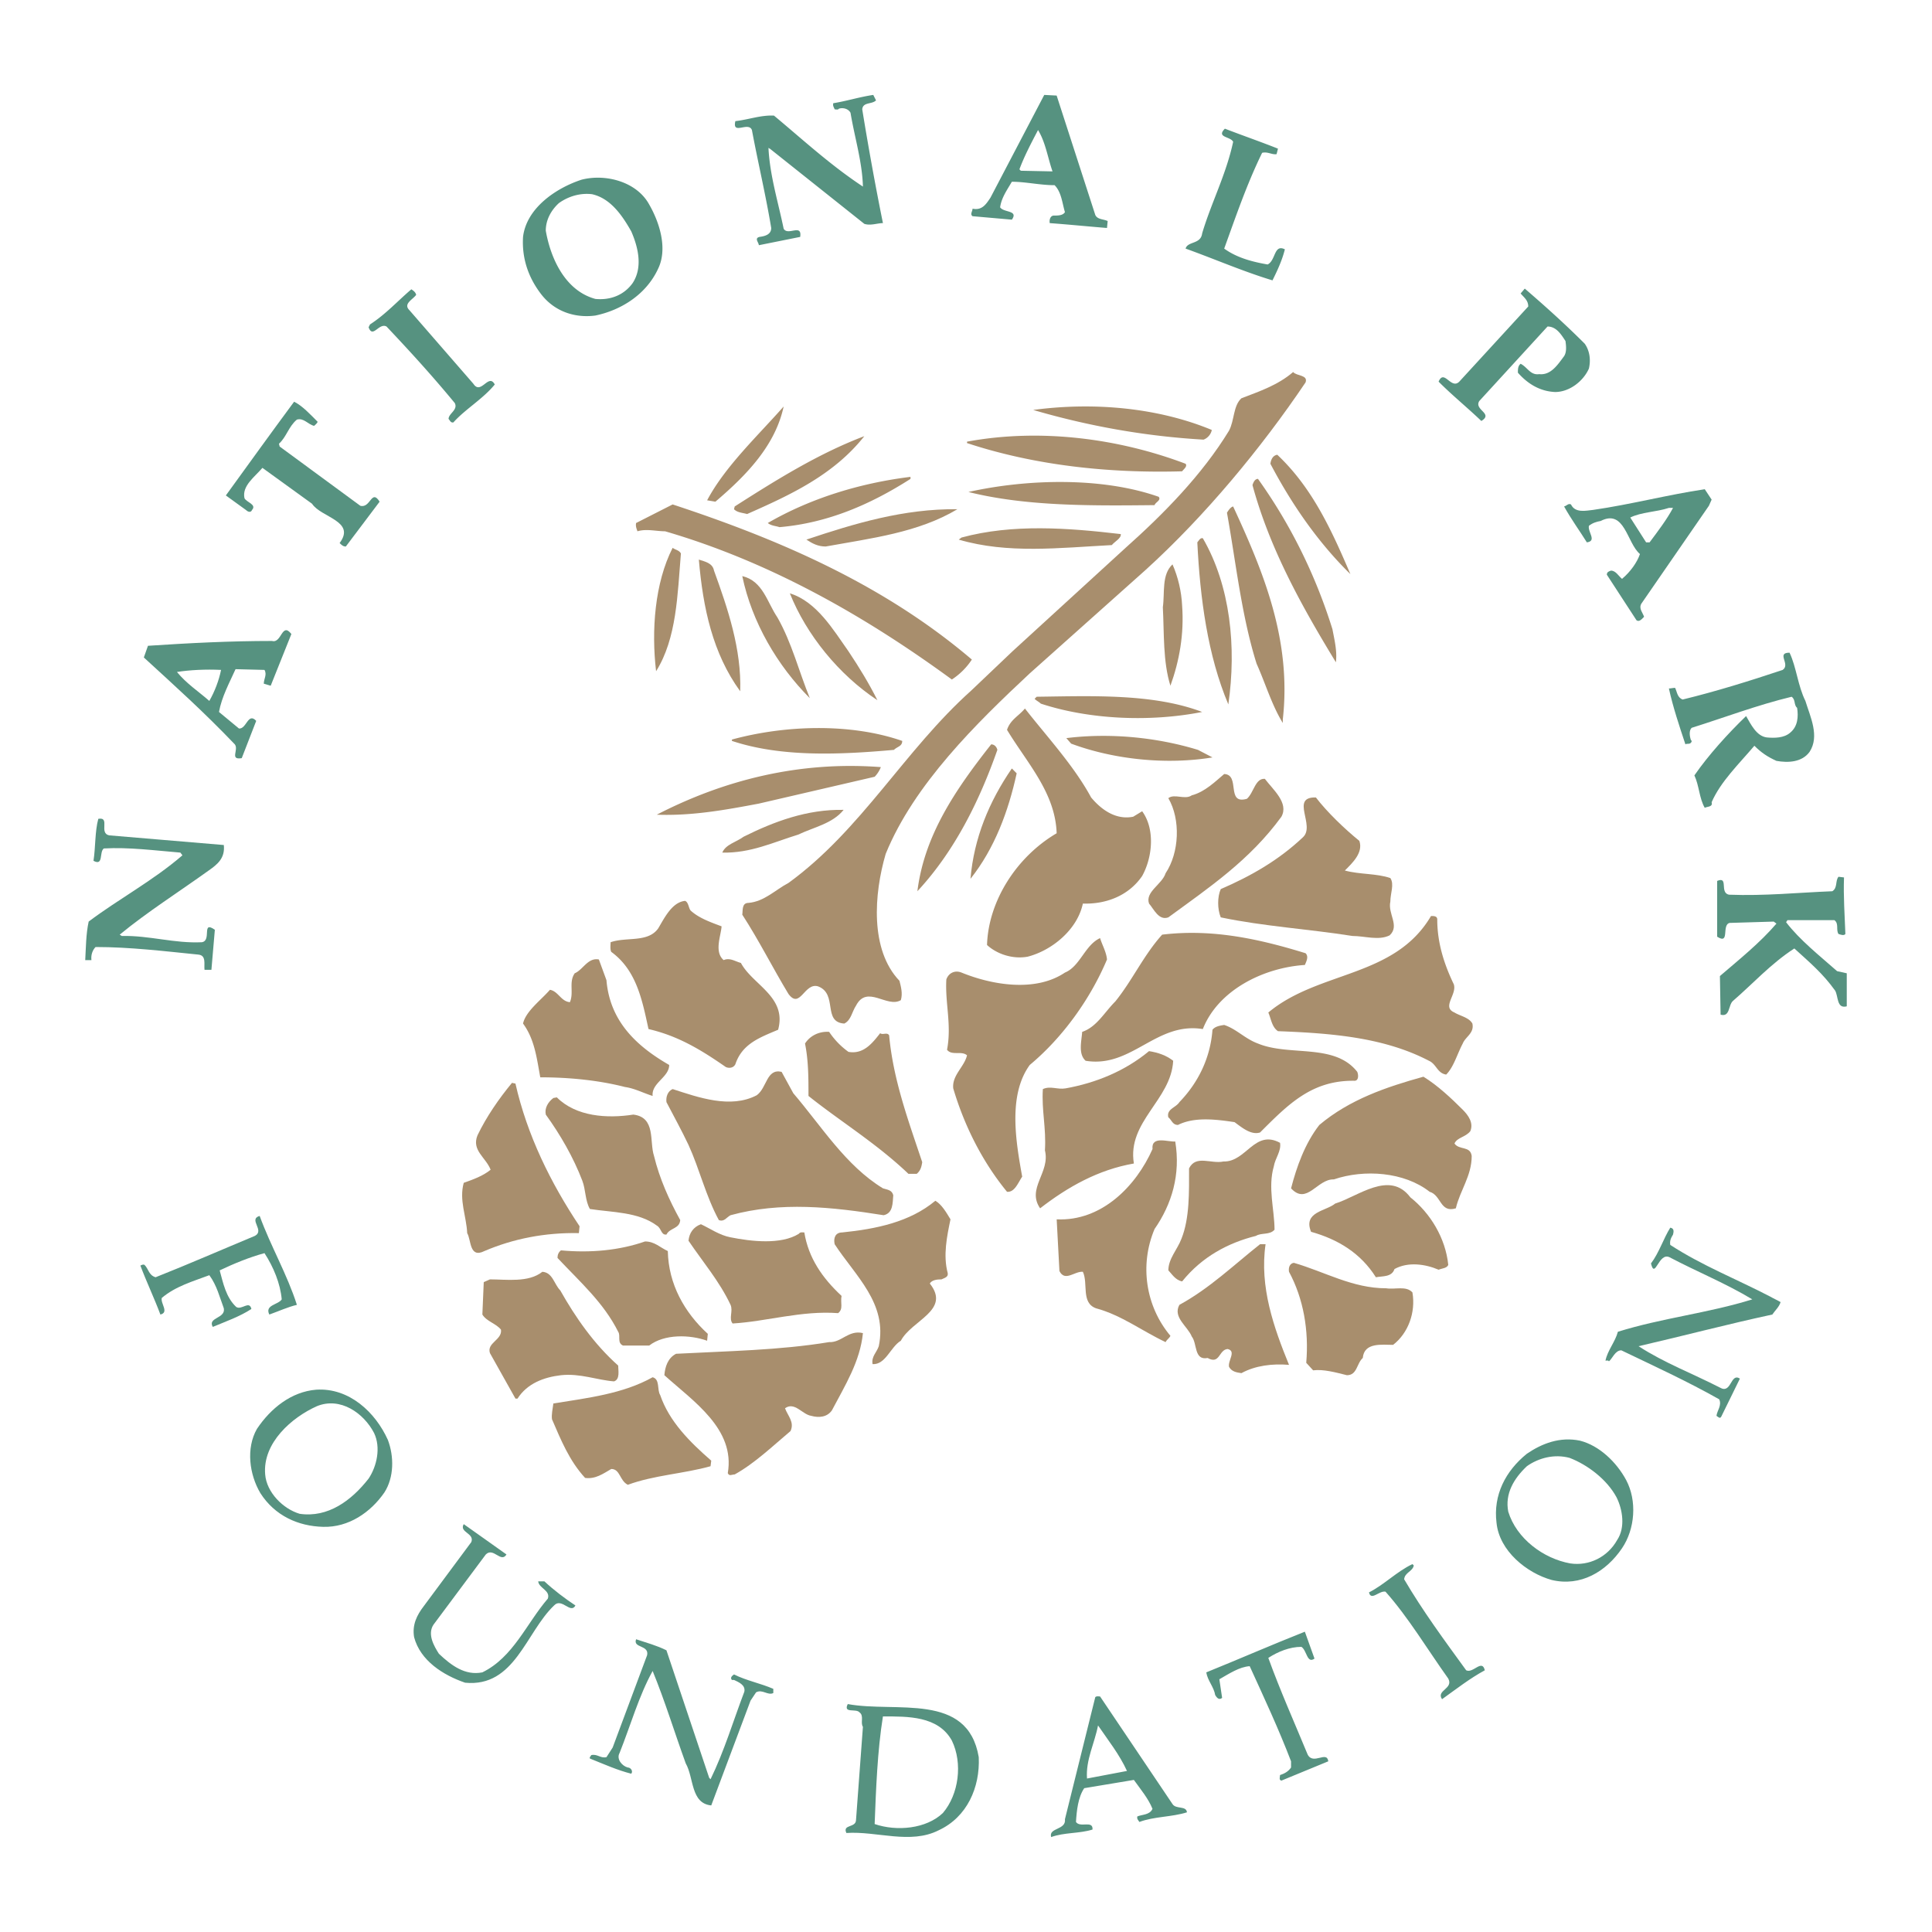 <svg xmlns="http://www.w3.org/2000/svg" width="2500" height="2500" viewBox="0 0 192.756 192.756"><g fill-rule="evenodd" clip-rule="evenodd"><path fill="#fff" d="M0 0h192.756v192.756H0V0z"/><path d="M87.401 10.015c-.412.417-1.307.143-1.375.894A301.576 301.576 0 0 0 88.09 22.26c-.551 0-1.239.279-1.858.073l-9.424-7.501c-.069 0-.069-.069-.138-.069.138 2.756.963 5.37 1.514 8.052.412.756 1.856-.554 1.651.821l-4.127.829c0-.274-.482-.691.068-.829.481-.065 1.169-.207 1.169-.89-.55-3.302-1.307-6.466-1.926-9.771-.343-.891-1.994.555-1.651-.891 1.308-.142 2.545-.619 3.853-.549 2.889 2.407 5.641 4.948 8.873 7.08-.069-2.477-.825-4.88-1.237-7.36-.207-.408-.758-.546-1.17-.408-.069.132-.275.063-.413.063-.068-.201-.206-.343-.137-.613 1.306-.207 2.613-.624 3.989-.826l.275.544zM127.504 14.831l-.139.549c-.48.073-.893-.275-1.443-.132-1.514 3.095-2.613 6.323-3.783 9.555 1.238.895 2.752 1.312 4.334 1.583.824-.408.617-2.064 1.719-1.509-.275 1.101-.756 2.132-1.236 3.095-2.959-.898-5.779-2.132-8.668-3.169.205-.751 1.512-.408 1.65-1.513.895-3.026 2.408-5.911 3.094-9.144-.273-.549-1.719-.413-.824-1.308 1.788.69 3.575 1.308 5.296 1.993zM109.275 21.438c.207.477.826.414 1.238.615l-.068.692c-1.789-.142-3.783-.343-5.711-.485-.066-.345.07-.753.414-.753.412 0 .895 0 1.102-.344-.275-.898-.346-2-1.033-2.687-1.443 0-2.889-.343-4.264-.343-.482.83-1.033 1.586-1.17 2.549.344.546 1.857.275 1.17 1.233l-3.922-.344c-.275-.206 0-.477 0-.751.965.207 1.375-.486 1.789-1.101l5.365-10.249 1.238.064 3.852 11.904zm-5.709-8.465c-.688 1.312-1.375 2.618-1.857 3.92l.137.142 3.164.065c-.481-1.376-.688-2.884-1.444-4.127zM64.771 20.406c1.032 1.788 1.857 4.397.895 6.393-1.17 2.549-3.646 4.132-6.261 4.682-2.062.275-4.058-.414-5.364-2.064-1.239-1.582-1.995-3.507-1.857-5.782.344-2.884 3.301-4.88 5.847-5.709 2.406-.615 5.501.206 6.74 2.48zm-5.709-1.031c-1.17-.138-2.338.202-3.302.889-.757.693-1.308 1.651-1.308 2.752.482 2.756 1.926 5.988 4.952 6.809 1.446.138 2.821-.344 3.715-1.582 1.032-1.577.55-3.576-.138-5.158-.893-1.578-2.062-3.298-3.919-3.71zM158.113 34.296c.482.688.619 1.587.412 2.477-.549 1.243-1.924 2.338-3.371 2.338-1.443-.063-2.68-.751-3.713-1.927 0-.343 0-.682.275-.889.688.344.963 1.165 1.855 1.032 1.17.132 1.859-.969 2.477-1.789.275-.417.207-1.032.139-1.518-.412-.619-.895-1.444-1.789-1.444l-6.809 7.434c-.551.889 1.443 1.237.205 1.99-1.443-1.376-2.889-2.545-4.264-3.922.551-1.306 1.238.825 2.062 0l6.881-7.498c0-.619-.414-.889-.758-1.301l.412-.486c1.998 1.721 3.992 3.508 5.986 5.503zM41.521 29.417c-.344.477-1.306.89-.688 1.514l6.397 7.36c.756 1.165 1.513-1.106 2.133.069-1.17 1.439-2.958 2.471-4.127 3.783-.276.063-.345-.21-.482-.344 0-.55.963-.898.619-1.586-2.27-2.752-4.47-5.159-6.809-7.636-.757-.408-1.376 1.243-1.789.073l.138-.279c1.582-1.027 2.75-2.333 4.127-3.507.206.14.413.273.481.553z" fill="#569280"/><path d="M130.256 38.153c-4.402 6.534-10.043 13.34-15.959 18.709L102.74 67.181c-5.297 4.948-11.555 11.074-14.376 18.017-1.169 3.995-1.582 9.562 1.376 12.657.137.555.343 1.243.137 1.931-1.375.821-3.369-1.586-4.471.546-.413.619-.482 1.449-1.17 1.789-2.2-.139-.619-2.954-2.614-3.711-1.375-.417-1.787 2.334-2.957.757-1.582-2.617-2.957-5.369-4.608-7.911.069-.417-.068-1.174.619-1.174 1.582-.133 2.683-1.307 3.989-1.99 7.291-5.301 11.556-13.211 18.229-19.19l4.127-3.926L112.3 54.657c3.785-3.371 7.637-7.291 10.32-11.689.549-1.036.41-2.481 1.236-3.232 1.789-.688 3.646-1.312 5.16-2.618.345.411 1.513.274 1.24 1.035z" fill="#a88e6d"/><path d="M31.685 42.074c0 .132-.276.345-.345.414-.619-.143-1.031-.825-1.72-.624-.825.688-1.031 1.72-1.787 2.407l.069.279 8.047 5.911c1.032.28 1.1-1.72 1.925-.408l-3.37 4.472c-.275 0-.413-.142-.62-.345 1.651-2.201-1.856-2.545-2.75-3.92l-4.953-3.582c-.757.898-2.064 1.793-1.789 3.032.207.408 1.237.619.756 1.165-.138.343-.482.142-.619 0l-1.996-1.444c2.339-3.229 4.472-6.191 6.81-9.352.829.407 1.654 1.307 2.342 1.995z" fill="#569280"/><path d="M71.375 50.053l-.825-.137c1.788-3.371 5.021-6.398 7.635-9.36-.826 3.852-3.646 6.81-6.81 9.497zM120.9 42.896c-.068.417-.414.825-.826.967-5.916-.344-11.555-1.375-16.99-2.962 6.123-.823 12.52-.202 17.816 1.995zM118.287 46.27c.205.276-.207.55-.346.753-7.428.21-14.789-.615-21.461-2.817v-.142c7.43-1.376 15.272-.271 21.807 2.206zM86.232 43.518c-3.095 3.917-7.498 5.912-11.693 7.768-.481-.137-.963-.137-1.307-.481l.069-.275c4.195-2.682 8.391-5.292 12.931-7.012zM127.436 45.372c3.508 3.306 5.434 7.565 7.291 11.905-3.303-3.238-5.916-7.086-7.979-11.007.068-.486.273-.831.688-.898zM90.84 47.576v.203c-3.989 2.549-8.254 4.402-13.069 4.815-.413-.134-.826-.134-1.169-.413 4.264-2.472 9.217-3.985 14.238-4.605zM132.938 62.778c.207 1.096.482 2.197.344 3.297-3.439-5.641-6.604-11.35-8.322-17.677.068-.202.207-.619.549-.619 3.302 4.614 5.778 9.699 7.429 14.999zM115.604 49.566c.275.35-.344.551-.412.831-6.191.064-12.795.133-18.573-1.312 5.846-1.306 13.344-1.509 18.985.481zM96.963 65.805a6.894 6.894 0 0 1-1.996 1.99c-8.735-6.392-18.228-11.762-28.614-14.789-.895 0-1.857-.271-2.752 0-.069-.201-.205-.481-.138-.825l3.646-1.853c10.662 3.509 21.05 7.979 29.854 15.477zM123.031 50.53c3.029 6.54 5.848 13.345 4.953 21.255v.344c-1.1-1.784-1.719-3.917-2.613-5.911-1.514-4.814-2.062-10.115-2.957-15.068.137-.207.344-.551.617-.62z" fill="#a88e6d"/><path d="M170.77 49.847l-.273.614-6.742 9.772c-.275.481.139.889.275 1.303-.207.21-.482.555-.756.348l-2.959-4.544c0-.271.207-.345.414-.408.48 0 .756.546 1.1.821.824-.684 1.512-1.65 1.789-2.476-1.307-1.097-1.514-4.536-3.922-3.298-.412.069-.824.202-1.17.481-.137.62.826 1.509-.205 1.651-.689-1.105-1.584-2.338-2.271-3.581.275-.069.414-.339.688-.202.414.889 1.516.615 2.203.546 3.783-.546 7.43-1.509 11.143-2.064l.686 1.037zm-4.264.826c-1.238.412-2.752.412-3.854.961l1.582 2.477h.346c.824-1.105 1.719-2.273 2.338-3.438h-.412z" fill="#569280"/><path d="M95.519 50.805c-3.922 2.344-8.599 2.894-13.138 3.719-.758 0-1.308-.28-1.926-.688 4.745-1.586 9.698-3.095 15.064-3.031zM111.82 53.285c.07.414-.619.753-.895 1.098-5.227.274-10.385.894-15.271-.546l.276-.207c5.091-1.38 10.593-.967 15.89-.345zM120.006 53.699c2.752 4.746 3.371 10.863 2.545 16.578-2.064-4.884-2.82-10.593-3.094-16.166.137-.142.273-.481.549-.412zM67.935 55.212c-.345 4.127-.412 8.461-2.477 11.757-.48-4.058-.138-8.804 1.651-12.312.276.212.619.212.826.555zM71.237 56.932c1.375 3.783 2.752 7.842 2.614 12.037-2.751-3.783-3.715-8.322-4.127-13.138.618.202 1.375.344 1.513 1.101zM117.941 60.435c.207 2.821-.273 5.504-1.168 7.98-.756-2.408-.619-5.229-.756-7.837.205-1.449-.139-3.238.963-4.27.549 1.242.895 2.688.961 4.127zM77.565 61.604c1.445 2.549 2.133 5.365 3.232 8.053-3.232-3.238-5.778-7.567-6.74-12.18 2.064.487 2.477 2.615 3.508 4.127zM84.65 64.976c1.1 1.65 2.063 3.236 2.888 4.883-3.852-2.545-7.084-6.535-8.735-10.662 2.683.829 4.334 3.645 5.847 5.779z" fill="#a88e6d"/><path d="M180.125 69.932c.482 1.578 1.443 3.509.414 5.086-.758 1.036-2.135 1.105-3.303.895-.895-.408-1.514-.822-2.201-1.509-1.514 1.789-3.371 3.572-4.266 5.637.139.481-.412.412-.688.553-.551-.961-.551-2.205-1.031-3.232 1.375-2 3.369-4.2 5.158-5.92.482.83 1.033 2 2.064 2.132.756.069 1.719.069 2.338-.477.758-.623.826-1.586.688-2.477-.342-.274-.137-.829-.549-1.104-3.439.831-6.672 2.064-9.975 3.1-.275.271-.207.826-.068 1.234.068 0 .068.073.068.142-.139.344-.482.138-.619.275-.619-1.857-1.238-3.714-1.65-5.577.205 0 .412-.063.619-.063.207.408.207.963.756 1.165 3.371-.821 6.672-1.852 9.975-2.953.826-.555-.688-1.72.688-1.72.687 1.442.826 3.296 1.582 4.813zM29.071 63.256l-2.063 5.159-.689-.203c0-.486.345-.898.069-1.375l-2.888-.073c-.619 1.375-1.375 2.75-1.651 4.269l1.994 1.651c.758.069.894-1.651 1.72-.762l-1.444 3.719c-1.238.207-.275-.826-.688-1.375-3.164-3.302-5.778-5.64-9.08-8.671l.412-1.165c4.196-.276 8.187-.481 12.381-.481.963.27.963-1.927 1.927-.693zm-11.419 3.787c.963 1.168 2.132 1.925 3.233 2.888.55-.963.963-2.062 1.17-3.095-1.514-.072-3.096.001-4.403.207z" fill="#569280"/><path d="M119.938 71.033c-5.229 1.032-11.281.752-16.096-.831-.207-.202-.414-.271-.619-.481l.205-.207c5.504-.069 11.625-.339 16.51 1.519zM108.861 79.562c1.033 1.238 2.477 2.265 4.197 1.922l.895-.546c1.307 1.789 1.031 4.604 0 6.461-1.375 2-3.645 2.825-5.916 2.751-.551 2.614-3.096 4.678-5.502 5.297-1.514.28-3.096-.275-4.059-1.165.137-4.403 2.957-8.805 6.947-11.148-.137-4.054-2.959-7.012-4.953-10.318.344-1.031 1.17-1.375 1.787-2.128 2.204 2.816 4.888 5.706 6.604 8.874zM90.015 73.921c0 .551-.481.551-.826.894-5.365.477-11.211.753-16.164-.894v-.137c5.296-1.445 11.832-1.655 16.99.137zM120.969 75.568c-4.609.756-9.836.21-14.1-1.375l-.482-.551c4.402-.546 9.078-.069 13.139 1.174l1.443.752zM99.508 74.815c-1.789 5.091-4.265 10.108-7.979 14.102.689-5.572 3.784-10.116 7.36-14.651.343 0 .55.27.619.549zM87.883 76.535a2.897 2.897 0 0 1-.619.963l-11.556 2.678c-3.302.624-6.672 1.239-10.181 1.106 6.673-3.439 14.171-5.369 22.356-4.747z" fill="#a88e6d"/><path d="M101.434 77.155c-.826 3.783-2.201 7.497-4.609 10.524.345-4.063 1.859-7.705 4.128-11.01l.481.486zM124.408 79.695c.688-.615.826-2.064 1.787-1.99.826 1.096 2.41 2.402 1.652 3.779-3.164 4.337-7.154 7.021-11.281 10.042-.963.348-1.443-.826-1.926-1.376-.412-1.169 1.307-1.921 1.65-3.022 1.377-2.063 1.514-5.37.275-7.496.619-.482 1.65.201 2.338-.281 1.309-.343 2.34-1.375 3.234-2.127 1.652.064.138 3.095 2.271 2.471zM131.287 79.562c1.1 1.444 2.889 3.164 4.334 4.329.412 1.174-.688 2.206-1.445 2.962 1.514.408 3.164.274 4.539.752.414.624 0 1.514 0 2.343-.273 1.239.963 2.404-.068 3.371-1.1.546-2.477.063-3.713.063-4.334-.687-8.873-.961-13.139-1.856-.344-.826-.344-2.059 0-2.821 3.025-1.307 5.777-2.884 8.186-5.159 1.306-1.164-1.309-4.052 1.306-3.984zM84.168 80.8c-1.1 1.372-2.957 1.72-4.539 2.472-2.476.761-4.746 1.861-7.567 1.792.345-.825 1.375-1.032 2.132-1.587 3.027-1.507 6.329-2.749 9.974-2.677z" fill="#a88e6d"/><path d="M10.912 83.345l11.418.963c.138 1.303-.619 1.921-1.513 2.545-2.957 2.128-6.121 4.127-8.873 6.397l.207.132c2.751-.063 5.227.757 7.979.625 1.032-.142-.069-2.206 1.306-1.243l-.343 3.994h-.688c-.069-.555.206-1.444-.62-1.518-3.371-.339-6.809-.756-10.249-.756-.276.275-.482.756-.414 1.306h-.618c.069-1.165.069-2.609.344-3.846 3.026-2.275 6.397-4.059 9.354-6.609l-.206-.271c-2.545-.21-5.159-.555-7.636-.413-.482.341 0 1.789-1.032 1.233.207-1.301.138-2.952.481-4.19 1.24-.21.002 1.441 1.103 1.651zM183.977 87.542c-.068 1.926.068 3.714.137 5.64-.137.201-.48.069-.688 0-.275-.417.07-1.036-.412-1.38h-4.678l-.137.207c1.375 1.789 3.301 3.307 5.09 4.884l.963.211v3.297c-1.031.276-.826-1.026-1.168-1.577-1.24-1.72-2.477-2.751-4.061-4.196-2.338 1.509-4.195 3.573-6.121 5.229-.482.408-.275 1.65-1.238 1.375l-.068-3.852c1.926-1.651 3.99-3.306 5.641-5.232l-.275-.201-4.402.133c-.826.21.068 2.206-1.238 1.375v-5.566c1.17-.486.207 1.165 1.17 1.375 3.576.138 6.879-.21 10.318-.344.549-.344.275-1.031.617-1.444l.55.066z" fill="#569280"/><path d="M68.898 90.838c.825.762 1.994 1.17 3.095 1.583-.069.961-.756 2.549.207 3.369.619-.274 1.169.143 1.72.281 1.169 2.195 4.608 3.371 3.714 6.667-1.789.762-3.576 1.376-4.265 3.439-.206.412-.688.412-.962.276-2.477-1.721-4.748-3.097-7.705-3.784-.619-2.815-1.17-5.848-3.715-7.699-.136-.276-.067-.688-.067-.963 1.582-.555 3.714.065 4.746-1.375.619-1.032 1.375-2.619 2.683-2.752.343.133.343.687.549.958zM143.395 91.732c0 2.34.688 4.472 1.65 6.467.344 1.031-1.238 2.273.068 2.819.551.345 1.445.486 1.787 1.102.207.963-.688 1.306-.961 1.994-.551 1.031-.895 2.34-1.652 3.096-.893-.134-.963-1.032-1.719-1.376-4.473-2.334-9.699-2.751-15.064-2.954-.619-.417-.688-1.242-.963-1.861 5.021-4.196 12.588-3.439 16.232-9.629.276-.001.622-.001.622.342zM130.256 95.103c.344.345.068.831-.068 1.171-4.197.275-8.668 2.549-10.182 6.396-4.678-.752-7.084 3.92-11.693 3.164-.756-.688-.412-1.922-.344-2.885 1.445-.486 2.201-1.931 3.303-3.031 1.719-2.127 2.818-4.603 4.676-6.667 5.091-.619 9.835.477 14.308 1.852zM110.445 95.727c-1.65 3.917-4.402 7.773-7.705 10.524-2.199 3.021-1.375 7.704-.756 11.144-.414.619-.756 1.582-1.514 1.509-2.475-3.021-4.264-6.604-5.365-10.317-.138-1.307 1.101-2.132 1.375-3.298-.549-.485-1.513.068-1.994-.555.48-2.472-.207-4.673-.069-7.011.207-.62.826-.964 1.514-.689 3.026 1.233 7.36 1.991 10.319 0 1.512-.619 1.994-2.75 3.506-3.438.207.687.621 1.375.689 2.131zM60.506 97.791c.344 4.127 3.026 6.599 6.259 8.46 0 1.233-1.787 1.789-1.651 3.091-.893-.271-1.788-.756-2.75-.889-2.683-.689-5.64-.969-8.461-.969-.345-1.853-.55-3.782-1.72-5.364.275-1.234 1.789-2.335 2.683-3.367.826.134 1.101 1.165 1.994 1.233.413-.962-.136-1.994.482-2.884.825-.344 1.306-1.586 2.407-1.375l.757 2.064zM125.508 104.114c3.164 1.308 7.637-.069 9.906 2.824.137.341.137.891-.275.891-4.264-.065-6.604 2.344-9.424 5.159-.895.279-1.789-.478-2.545-1.032-1.857-.275-3.988-.546-5.641.279-.549 0-.619-.486-.963-.757-.207-.83.756-.963 1.102-1.518 1.926-1.99 3.096-4.471 3.301-7.223.275-.344.758-.412 1.17-.477 1.238.41 2.064 1.377 3.369 1.854zM84.65 104.944c1.513.275 2.407-.899 3.164-1.861.276.211.688-.134.895.211.412 4.47 1.927 8.529 3.302 12.656-.069.412-.138.82-.55 1.165h-.825c-3.166-3.027-6.879-5.292-9.974-7.773 0-1.788 0-3.508-.345-5.228.481-.757 1.375-1.234 2.407-1.165a7.728 7.728 0 0 0 1.926 1.995z" fill="#a88e6d"/><path d="M117.049 105.834c-.207 3.926-4.609 6.057-3.922 10.249-3.576.624-6.604 2.344-9.354 4.471-1.377-1.994 1.031-3.572.48-5.778.139-2.265-.344-3.983-.207-6.117.758-.349 1.445.069 2.271-.072 3.025-.546 5.914-1.72 8.322-3.716.896.143 1.72.417 2.41.963zM79.147 109.071c2.82 3.297 5.228 7.223 8.943 9.488.412.142.894.142 1.031.688-.069.762 0 1.793-.962 1.995-5.159-.821-10.25-1.376-15.271 0-.412.211-.619.688-1.169.486-1.307-2.408-1.925-5.091-3.026-7.498-.688-1.449-1.444-2.82-2.201-4.27-.069-.546.138-1.1.619-1.303 2.545.825 5.777 1.99 8.392.614 1.032-.756.963-2.683 2.477-2.334l1.167 2.134zM145.939 110.717c.549.552 1.1 1.308.756 2.138-.482.614-1.307.614-1.582 1.233.48.688 1.582.212 1.719 1.243 0 1.995-1.168 3.439-1.582 5.223-1.582.486-1.443-1.307-2.613-1.65-2.545-1.994-6.535-2.266-9.561-1.234-1.652-.067-2.684 2.61-4.266.891.551-2.133 1.377-4.472 2.82-6.324 3.027-2.545 6.672-3.782 10.387-4.814 1.446.887 2.821 2.195 3.922 3.294zM51.426 108.108c1.17 5.159 3.509 9.905 6.397 14.233l-.069.688c-3.371-.068-6.535.555-9.423 1.788-1.514.762-1.308-1.1-1.72-1.788-.069-1.651-.825-3.297-.344-5.017.963-.345 1.926-.688 2.683-1.307-.481-1.243-1.926-1.932-1.307-3.439.894-1.857 2.132-3.649 3.438-5.228l.345.07zM63.189 111.203c2.27.275 1.582 2.684 2.063 4.128.551 2.271 1.513 4.402 2.614 6.397-.069.89-1.032.757-1.375 1.444-.551.069-.482-.619-.963-.899-1.857-1.375-4.472-1.307-6.673-1.651-.48-.82-.412-1.921-.756-2.819-.894-2.339-2.201-4.604-3.646-6.6-.137-.622.207-1.242.756-1.654l.345-.065c1.926 1.926 5.021 2.127 7.635 1.719z" fill="#a88e6d"/><path d="M117.254 113.887c.551 3.298-.344 6.259-2.062 8.731-1.514 3.581-.895 7.708 1.582 10.661-.139.28-.344.345-.482.624-2.338-1.101-4.4-2.687-6.947-3.376-1.512-.55-.756-2.471-1.307-3.641-.826-.073-1.787 1.032-2.338-.073l-.275-5.159c4.471.211 7.91-3.296 9.561-7.012-.138-1.374 1.58-.687 2.268-.755z" fill="#a88e6d"/><path d="M127.711 114.019c.137.831-.482 1.519-.621 2.344-.617 2.128.07 4.334.07 6.324-.482.556-1.307.275-1.857.619-2.752.688-5.365 2.064-7.361 4.54-.688-.134-1.031-.756-1.375-1.101 0-1.165.895-2.064 1.309-3.16.824-2.062.756-4.682.756-7.016.688-1.381 2.201-.417 3.438-.688 2.27.069 3.096-3.237 5.641-1.862zM144.494 126.199c-.139.339-.619.339-.963.482-1.307-.556-3.027-.825-4.402-.069-.275.82-1.17.688-1.857.82-1.514-2.407-3.783-3.783-6.467-4.535-.824-1.999 1.514-2.063 2.408-2.819 2.27-.689 5.434-3.371 7.498-.62 1.994 1.582 3.508 4.058 3.783 6.741zM94.83 121.654c-.343 1.651-.756 3.581-.274 5.37.069.408-.344.477-.619.619-.482 0-.963.068-1.17.413 2.131 2.683-1.789 3.641-2.89 5.709-1.031.615-1.513 2.407-2.82 2.335-.138-.757.412-1.165.619-1.789.895-4.261-2.338-7.012-4.402-10.176-.137-.62.068-1.174.758-1.174 3.369-.344 6.74-1.031 9.285-3.16.62.345 1.1 1.166 1.513 1.853z" fill="#a88e6d"/><path d="M25.907 121.312c1.101 3.026 2.752 5.846 3.714 8.873-.893.211-1.787.624-2.75.967-.482-.967.895-.967 1.237-1.513-.138-1.582-.826-3.238-1.72-4.613-1.513.413-3.026 1.032-4.47 1.72.343 1.242.619 2.687 1.651 3.65.55.344 1.307-.688 1.513.201-1.17.762-2.545 1.242-3.852 1.789-.551-.959 1.306-.826 1.1-1.858-.412-1.096-.688-2.27-1.444-3.302-1.651.62-3.371 1.106-4.746 2.271-.138.554.756 1.443-.138 1.654-.618-1.654-1.375-3.232-1.995-4.884.138-.068.276-.142.414-.068.412.413.412 1.026 1.101 1.233 3.302-1.307 6.603-2.752 9.905-4.127 1.03-.546-.69-1.651.48-1.993z" fill="#569280"/><path d="M72.887 123.447c2.064.413 5.022.758 6.811-.349.138-.201.343-.137.55-.137.414 2.544 1.789 4.539 3.715 6.332-.138.684.205 1.303-.345 1.72-3.646-.274-7.084.825-10.524 1.032-.413-.486.069-1.237-.207-1.861-1.101-2.339-2.751-4.262-4.195-6.396.068-.758.482-1.372 1.238-1.647.895.413 1.857 1.101 2.957 1.306z" fill="#a88e6d"/><path d="M166.918 123.173c-.207.343-.344.615-.275 1.032 3.164 2.062 6.672 3.438 9.975 5.158.344.202.688.344 1.031.546-.139.486-.549.83-.824 1.242-4.471.963-8.875 2.128-13.346 3.16 2.545 1.655 5.436 2.751 8.117 4.127 1.17.688 1.031-1.509 1.994-.894l-1.857 3.787c-.137.271-.344 0-.48-.074.068-.544.549-1.03.275-1.646-3.166-1.792-6.467-3.302-9.768-4.889-.619 0-.895.831-1.238 1.102-.068-.139-.207-.069-.344-.069.205-1.032.963-1.853 1.238-2.885 4.4-1.375 9.01-1.857 13.412-3.232-2.613-1.582-5.502-2.752-8.254-4.2-1.1-.546-1.445 2.273-1.857.619.826-1.096 1.238-2.473 1.926-3.572.412.069.343.412.275.688z" fill="#569280"/><path d="M66.628 124.818c.069 3.302 1.651 6.122 3.99 8.26l-.069.688c-1.72-.619-4.265-.688-5.778.481h-2.614c-.619-.279-.207-.968-.481-1.376-1.445-2.894-3.784-4.952-6.053-7.365 0-.271.069-.544.344-.757 2.958.276 5.846 0 8.391-.889.963 0 1.514.619 2.27.958zM126.266 124.136c-.619 4.264.824 8.323 2.34 12.037-1.65-.142-3.371.069-4.748.826-.48-.069-.963-.143-1.236-.625-.139-.618.756-1.576-.139-1.783-.895.064-.756 1.582-1.996.895-1.375.271-1.029-1.449-1.582-2.137-.412-1.032-1.924-1.922-1.236-3.164 3.025-1.651 5.434-3.985 8.047-6.049h.55zM138.303 128.533c.895.142 1.994-.275 2.615.412.342 1.995-.414 4.059-1.928 5.232-1.1 0-2.889-.274-3.025 1.308-.619.546-.551 1.72-1.582 1.72-1.102-.275-2.34-.618-3.371-.486l-.688-.752c.275-3.233-.275-6.401-1.719-9.08-.07-.417.066-.829.48-.895 3.097.895 5.849 2.541 9.218 2.541zM55.898 128.744c1.513 2.683 3.371 5.36 5.778 7.498 0 .477.206 1.375-.413 1.578-1.72-.134-3.371-.821-5.296-.615-1.72.202-3.371.825-4.333 2.333h-.207l-2.545-4.539c-.344-1.031 1.238-1.307 1.101-2.338-.482-.615-1.444-.822-1.857-1.51l.138-3.232.619-.275c1.651 0 3.852.344 5.228-.757 1.031.068 1.167 1.233 1.787 1.857zM86.094 133.004c-.275 2.821-1.789 5.233-3.095 7.71-.482.688-1.308.756-2.064.544-.894-.132-1.65-1.444-2.614-.756.275.756.963 1.376.551 2.274-1.72 1.444-3.578 3.229-5.571 4.329-.276 0-.552.212-.689-.133.757-4.407-3.438-7.159-6.328-9.768.069-.831.344-1.72 1.17-2.137 5.089-.271 10.317-.345 15.27-1.165 1.239.066 1.926-1.241 3.37-.898zM65.872 139.195c.893 2.618 2.958 4.683 5.089 6.534l-.069.556c-2.682.751-5.64.889-8.254 1.853-.826-.412-.757-1.578-1.651-1.578-.825.477-1.582 1.032-2.612.891-1.582-1.721-2.408-3.784-3.302-5.848-.069-.477.069-1.032.136-1.578 3.439-.554 6.948-.962 9.905-2.617.758.209.414 1.241.758 1.787z" fill="#a88e6d"/><path d="M38.701 143.666c.62 1.65.62 3.715-.343 5.228-1.375 1.996-3.578 3.513-6.123 3.439-2.477-.063-4.815-1.101-6.259-3.365-1.101-1.862-1.444-4.472-.345-6.402 1.376-2.063 3.439-3.715 5.916-3.916 3.302-.212 5.916 2.265 7.154 5.016zm-7.085-3.37c-2.476 1.105-5.433 3.646-5.159 6.81.138 1.788 1.788 3.439 3.439 3.926 2.821.413 5.159-1.307 6.879-3.509.825-1.237 1.237-3.1.55-4.545-1.032-1.995-3.37-3.641-5.709-2.682zM162.24 147.66c1.1 2.064.895 4.884-.412 6.81-1.582 2.339-4.127 3.853-7.016 3.164-2.477-.688-5.229-2.893-5.504-5.709-.344-2.756.895-5.163 3.027-6.883 1.514-1.032 3.301-1.72 5.295-1.308 1.929.487 3.647 2.138 4.61 3.926zm-5.638-2.206c-1.516-.412-3.098 0-4.266.831-1.309 1.237-2.203 2.75-1.857 4.535.824 2.687 3.508 4.683 6.191 5.163 1.855.275 3.713-.619 4.676-2.338.826-1.239.551-3.031-.068-4.266-.964-1.787-2.889-3.237-4.676-3.925zM50.532 155.089c-.55.895-1.307-.756-2.063 0l-5.229 7.018c-.618.961.069 2.131.55 2.888 1.239 1.17 2.614 2.201 4.334 1.857 3.095-1.513 4.403-4.884 6.535-7.359.276-.826-.894-1.032-.963-1.72h.62c.962.894 2.063 1.72 3.095 2.407-.482.894-1.376-.825-2.133 0-2.819 2.683-3.92 8.185-8.873 7.704-2.2-.756-4.47-2.202-5.09-4.544-.206-1.233.276-2.197.963-3.092l4.746-6.396c.344-.895-1.238-.963-.757-1.788 1.445 1.031 2.821 1.989 4.265 3.025zM141.055 156.19c-.137.618-.895.688-.963 1.375 1.857 3.164 3.99 6.054 6.189 9.08.689.344 1.582-1.169 1.859 0-1.514.825-2.822 1.852-4.266 2.884-.619-.889 1.17-1.032.619-2.059-2.064-2.889-3.99-6.121-6.26-8.667-.619-.138-1.443.963-1.65.069 1.512-.758 2.752-2.064 4.334-2.821l.138.139zM131.148 165.477c-.756.55-.756-.825-1.307-1.17-1.17 0-2.338.48-3.301 1.101 1.17 3.233 2.613 6.466 3.92 9.63.551 1.101 1.926-.413 2.064.688l-4.678 1.927c-.275-.068-.137-.345-.137-.555.412-.133.824-.34 1.1-.753v-.619c-1.238-3.232-2.682-6.327-4.127-9.491-1.031.068-2.062.756-3.027 1.306l.277 1.858c-.346.273-.553-.069-.689-.276-.137-.825-.758-1.443-.893-2.27 3.232-1.308 6.533-2.751 9.836-4.058l.962 2.682zM66.491 164.651l4.265 12.725.136.138c1.376-2.825 2.271-5.847 3.371-8.735.138-.689-.619-.969-1.031-1.17h-.207c-.207-.207 0-.413.207-.55 1.237.619 2.682.895 3.921 1.438v.418c-.55.275-1.102-.418-1.72-.069l-.55.825-3.922 10.457c-2.062-.207-1.72-2.752-2.545-4.196-1.1-3.026-2.063-6.191-3.302-9.218-1.375 2.477-2.201 5.434-3.302 8.186-.343.619.276 1.308.826 1.444.275 0 .551.345.344.62-1.375-.345-2.752-.963-4.127-1.515-.069-.137.069-.205.138-.343.619-.138.895.343 1.514.206l.619-.963 3.439-9.218c.207-1.031-1.444-.688-1.101-1.582 1.032.345 2.064.62 3.027 1.102zM97.65 175.312c.139 3.026-1.17 5.983-3.989 7.291-2.821 1.444-6.191.069-9.218.274-.412-.893.963-.48.963-1.31l.688-9.283c-.275-.412.138-1.1-.344-1.444-.343-.412-1.651.139-1.168-.825 4.814.895 11.967-1.237 13.068 5.297zm-9.56-4.063c-.551 3.439-.689 7.228-.826 10.736 2.201.757 5.158.48 6.809-1.102 1.582-1.857 1.996-4.952.894-7.227-1.375-2.47-4.401-2.407-6.877-2.407zM116.98 179.99c.342.546 1.375.138 1.443.825-1.514.48-3.301.412-4.746.963-.068-.138-.275-.275-.207-.551.482-.205 1.238-.137 1.514-.757-.412-1.03-1.17-1.925-1.857-2.888l-4.953.825c-.617.894-.756 2.27-.824 3.37.412.619 1.719-.21 1.65.757-1.307.412-2.82.275-4.127.751-.275-.958 1.514-.683 1.377-1.783l3.025-12.175c.139-.138.344-.069.48-.069l7.225 10.732zm-7.429-7.843c-.344 1.789-1.238 3.439-1.1 5.297l3.988-.756c-.755-1.651-1.857-3.031-2.888-4.541z" fill="#569280"/></g></svg>